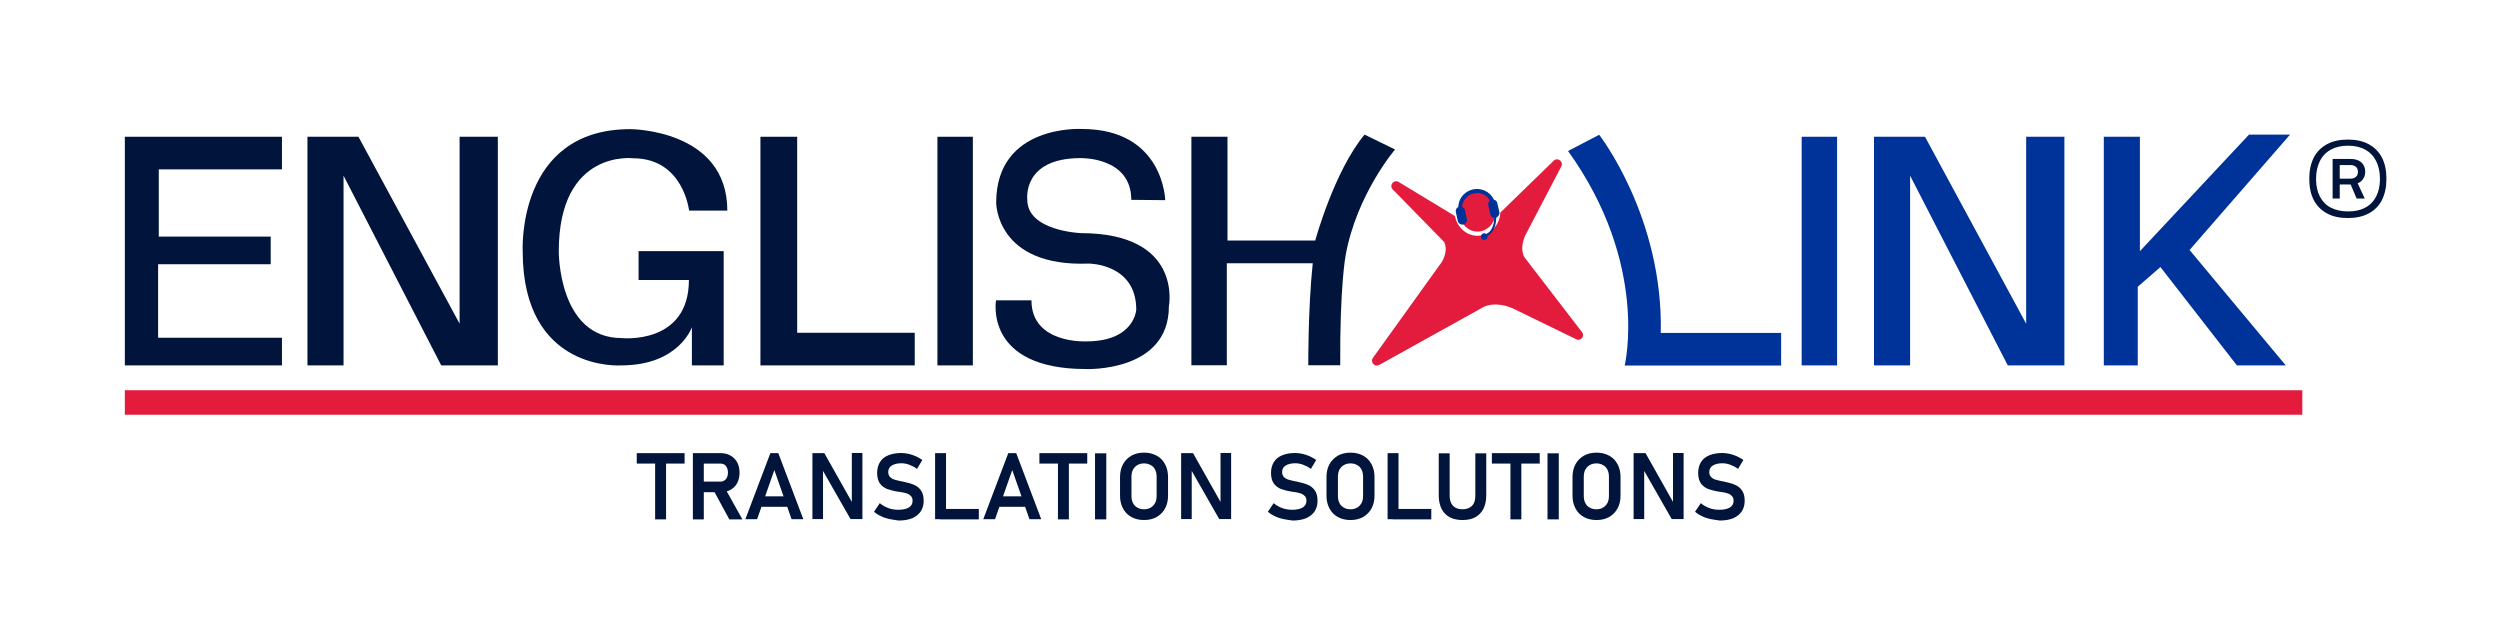 <svg xmlns="http://www.w3.org/2000/svg" xmlns:xlink="http://www.w3.org/1999/xlink" id="Capa_1" x="0px" y="0px" viewBox="0 0 151 38" style="enable-background:new 0 0 151 38;" xml:space="preserve"><style type="text/css">	.st0{fill:#00143C;}	.st1{fill:#003399;}	.st2{fill:#E31C3D;}</style><polygon class="st0" points="7.54,22.07 7.54,8.26 17.03,8.26 17.03,10.23 9.59,10.23 9.59,14.29 16.35,14.29 16.35,15.96  9.55,15.96 9.55,20.4 17.03,20.4 17.03,22.07 "></polygon><polygon class="st0" points="18.57,8.26 21.65,8.26 27.76,19.55 27.76,8.26 30.07,8.26 30.07,22.07 26.65,22.07 20.75,10.61  20.75,22.07 18.57,22.07 "></polygon><polygon class="st1" points="113.19,8.26 116.27,8.26 122.38,19.55 122.38,8.26 124.69,8.26 124.69,22.07 121.27,22.07  115.37,10.61 115.37,22.07 113.19,22.07 "></polygon><path class="st0" d="M38.58,15.17h5.13v6.9h-1.92v-2.31c0,0-0.77,2.31-4.28,2.31c0,0-5.94,0.43-5.94-6.9c0,0-0.38-7.37,6.5-7.37 c0,0,5.86,0,5.86,4.92h-2.31c0,0-0.34-3.16-3.38-3.16c0,0-4.49-0.56-4.49,5.62c0,0-0.04,5.24,3.8,5.24c0,0,4.06,0.43,4.06-3.51 h-3.04V15.17z"></path><polygon class="st0" points="45.93,8.26 48.15,8.26 48.15,20.1 55.25,20.1 55.25,22.07 45.93,22.07 "></polygon><rect x="56.62" y="8.26" class="st0" width="2.14" height="13.81"></rect><rect x="108.82" y="8.26" class="st1" width="2.14" height="13.81"></rect><path class="st0" d="M70.38,12.09c0,0-0.09-4.3-5.04-4.3c0,0-5.17-0.3-5.17,4.45c0,0-0.02,3.9,5.6,3.68c0,0,2.86,0,2.86,2.78 c0,0-0.09,1.92-3.02,1.92c0,0-3.31,0.17-3.31-2.48h-2.14c0,0-0.74,4.15,5.43,4.15c0,0,5.01,0.21,5.01-3.78c0,0,0.88-4.43-5.33-4.43 c0,0-3.22-0.13-3.22-2.01c0,0-0.34-2.52,3.22-2.52c0,0,3.06-0.09,3.06,2.52L70.38,12.09z"></path><path class="st0" d="M71.97,8.26h2.17v6.27h5.3c0,0,1.14-4.19,2.98-6.4l1.84,0.9c0,0-2.31,2.7-2.98,6.37c0,0-0.36,1.84-0.33,6.66 h-1.93c0,0-0.02-3.37,0.27-6.16H74.1v6.16h-2.14V8.26z"></path><path class="st1" d="M94.71,9.12l1.88-0.98c0,0,3.88,4.98,3.72,11.97h7.27v1.97h-9.45C98.13,22.07,99.63,15.96,94.71,9.12z"></path><polygon class="st1" points="127.07,8.26 129.25,8.26 129.25,15.17 135.84,8.13 138.32,8.13 132.25,15.1 138.06,22.07 135.11,22.07  130.49,16.13 129.12,17.32 129.12,22.07 127.07,22.07 "></polygon><g>	<path class="st0" d="M38.46,27.37h2.89V28h-2.89V27.37z M39.57,27.7h0.66v3.67h-0.66V27.7z"></path>	<path class="st0" d="M41.85,27.37h0.66v4h-0.66V27.37z M42.12,29.09h1.39c0.09,0,0.17-0.02,0.24-0.07  c0.07-0.04,0.13-0.11,0.16-0.19c0.04-0.08,0.06-0.18,0.06-0.29c0-0.11-0.02-0.2-0.06-0.29c-0.04-0.08-0.09-0.15-0.16-0.19  C43.68,28.02,43.6,28,43.51,28h-1.39v-0.63h1.41c0.23,0,0.43,0.05,0.6,0.15c0.17,0.1,0.3,0.23,0.4,0.41  c0.09,0.18,0.14,0.38,0.14,0.62c0,0.23-0.05,0.44-0.14,0.62c-0.09,0.18-0.23,0.31-0.4,0.41c-0.17,0.1-0.37,0.15-0.6,0.15h-1.41  V29.09z M43.09,29.6l0.69-0.13l1.06,1.9h-0.79L43.09,29.6z"></path>	<path class="st0" d="M46.53,27.37h0.48l1.51,3.99h-0.71l-1.04-2.97l-1.04,2.97h-0.71L46.53,27.37z M45.73,29.98h2.12v0.63h-2.12  V29.98z"></path>	<path class="st0" d="M49.07,27.37h0.72l1.73,3.07l-0.07,0.07v-3.15h0.64v3.99h-0.72l-1.73-3.03l0.07-0.07v3.1h-0.64V27.37z"></path>	<path class="st0" d="M53.72,31.35c-0.18-0.04-0.35-0.09-0.5-0.17c-0.16-0.07-0.3-0.16-0.43-0.27l0.35-0.52  c0.15,0.13,0.33,0.23,0.52,0.3c0.19,0.07,0.4,0.1,0.61,0.1c0.27,0,0.48-0.05,0.63-0.14c0.15-0.1,0.22-0.23,0.22-0.4v0  c0-0.12-0.03-0.22-0.1-0.29c-0.07-0.07-0.15-0.13-0.26-0.16c-0.11-0.03-0.24-0.07-0.41-0.09c-0.01,0-0.01,0-0.02,0  c-0.01,0-0.01,0-0.02,0l-0.05-0.01c-0.27-0.04-0.49-0.1-0.66-0.16c-0.17-0.06-0.32-0.17-0.44-0.32c-0.12-0.16-0.18-0.38-0.18-0.66  v0c0-0.25,0.06-0.47,0.17-0.65c0.11-0.18,0.28-0.32,0.5-0.41c0.22-0.09,0.48-0.14,0.79-0.14c0.14,0,0.29,0.02,0.43,0.05  c0.14,0.03,0.29,0.08,0.43,0.14c0.14,0.06,0.27,0.14,0.41,0.23l-0.32,0.54c-0.15-0.11-0.31-0.19-0.47-0.25  c-0.16-0.06-0.32-0.09-0.47-0.09c-0.25,0-0.45,0.05-0.59,0.14c-0.14,0.09-0.21,0.22-0.21,0.39v0c0,0.13,0.04,0.23,0.11,0.3  c0.07,0.07,0.16,0.13,0.27,0.16s0.26,0.07,0.45,0.11c0.01,0,0.01,0,0.02,0c0.01,0,0.01,0,0.02,0c0.01,0,0.02,0,0.03,0.01  c0.01,0,0.02,0,0.03,0.01c0.25,0.05,0.46,0.11,0.62,0.18c0.17,0.07,0.31,0.18,0.42,0.33c0.11,0.15,0.17,0.36,0.17,0.63v0.01  c0,0.25-0.06,0.46-0.18,0.64c-0.12,0.18-0.29,0.31-0.51,0.41c-0.22,0.09-0.5,0.14-0.81,0.14C54.08,31.41,53.9,31.39,53.72,31.35z"></path>	<path class="st0" d="M56.48,27.37h0.66v3.99h-0.66V27.37z M56.79,30.74h2.33v0.63h-2.33V30.74z"></path>	<path class="st0" d="M60.9,27.37h0.48l1.51,3.99h-0.71l-1.04-2.97l-1.04,2.97h-0.71L60.9,27.37z M60.1,29.98h2.12v0.63H60.1V29.98z  "></path>	<path class="st0" d="M62.78,27.37h2.89V28h-2.89V27.37z M63.9,27.7h0.66v3.67H63.9V27.7z"></path>	<path class="st0" d="M66.82,31.37h-0.68v-3.99h0.68V31.37z"></path>	<path class="st0" d="M68.34,31.23c-0.22-0.12-0.39-0.29-0.51-0.52c-0.12-0.22-0.18-0.48-0.18-0.77v-1.13  c0-0.29,0.06-0.55,0.18-0.77c0.12-0.22,0.29-0.39,0.51-0.52c0.22-0.12,0.47-0.18,0.76-0.18c0.29,0,0.54,0.06,0.76,0.18  c0.22,0.12,0.39,0.29,0.51,0.52c0.12,0.22,0.18,0.48,0.18,0.77v1.13c0,0.29-0.06,0.55-0.18,0.77c-0.12,0.22-0.29,0.39-0.51,0.52  c-0.22,0.12-0.47,0.18-0.76,0.18C68.81,31.41,68.56,31.35,68.34,31.23z M69.5,30.66c0.12-0.07,0.2-0.16,0.27-0.28  c0.06-0.12,0.09-0.26,0.09-0.42v-1.17c0-0.16-0.03-0.3-0.09-0.42c-0.06-0.12-0.15-0.22-0.27-0.28c-0.12-0.07-0.25-0.1-0.4-0.1  s-0.28,0.03-0.4,0.1c-0.12,0.07-0.2,0.16-0.27,0.28c-0.06,0.12-0.09,0.26-0.09,0.42v1.17c0,0.16,0.03,0.3,0.09,0.42  c0.06,0.12,0.15,0.22,0.27,0.28c0.12,0.07,0.25,0.1,0.4,0.1S69.38,30.73,69.5,30.66z"></path>	<path class="st0" d="M71.34,27.37h0.72l1.73,3.07l-0.07,0.07v-3.15h0.64v3.99h-0.72l-1.73-3.03l0.07-0.07v3.1h-0.64V27.37z"></path>	<path class="st0" d="M77.51,31.35c-0.18-0.04-0.35-0.09-0.5-0.17c-0.16-0.07-0.3-0.16-0.43-0.27l0.35-0.52  c0.15,0.13,0.33,0.23,0.52,0.3c0.19,0.07,0.4,0.1,0.61,0.1c0.27,0,0.48-0.05,0.63-0.14c0.15-0.1,0.22-0.23,0.22-0.4v0  c0-0.12-0.03-0.22-0.1-0.29c-0.07-0.07-0.15-0.13-0.26-0.16c-0.11-0.03-0.24-0.07-0.41-0.09c-0.01,0-0.01,0-0.02,0  c-0.01,0-0.01,0-0.02,0l-0.05-0.01c-0.27-0.04-0.49-0.1-0.66-0.16c-0.17-0.06-0.32-0.17-0.44-0.32c-0.12-0.16-0.18-0.38-0.18-0.66  v0c0-0.25,0.06-0.47,0.17-0.65c0.11-0.18,0.28-0.32,0.5-0.41c0.22-0.09,0.48-0.14,0.79-0.14c0.14,0,0.29,0.02,0.43,0.05  c0.14,0.03,0.29,0.08,0.43,0.14c0.14,0.06,0.27,0.14,0.41,0.23l-0.32,0.54c-0.15-0.11-0.31-0.19-0.47-0.25  c-0.16-0.06-0.32-0.09-0.47-0.09c-0.25,0-0.45,0.05-0.59,0.14c-0.14,0.09-0.21,0.22-0.21,0.39v0c0,0.13,0.04,0.23,0.11,0.3  c0.07,0.07,0.16,0.13,0.27,0.16c0.11,0.03,0.26,0.07,0.45,0.11c0.01,0,0.01,0,0.02,0c0.01,0,0.01,0,0.02,0c0.01,0,0.02,0,0.03,0.01  c0.01,0,0.02,0,0.03,0.01c0.25,0.05,0.46,0.11,0.62,0.18c0.17,0.07,0.31,0.18,0.42,0.33c0.11,0.15,0.17,0.36,0.17,0.63v0.01  c0,0.25-0.06,0.46-0.18,0.64c-0.12,0.18-0.29,0.31-0.51,0.41c-0.22,0.09-0.5,0.14-0.81,0.14C77.87,31.41,77.69,31.39,77.51,31.35z"></path>	<path class="st0" d="M80.81,31.23c-0.22-0.12-0.39-0.29-0.51-0.52c-0.12-0.22-0.18-0.48-0.18-0.77v-1.13  c0-0.29,0.06-0.55,0.18-0.77c0.12-0.22,0.29-0.39,0.51-0.52c0.22-0.12,0.47-0.18,0.76-0.18c0.29,0,0.54,0.06,0.76,0.18  c0.22,0.12,0.39,0.29,0.51,0.52c0.12,0.22,0.18,0.48,0.18,0.77v1.13c0,0.29-0.06,0.55-0.18,0.77c-0.12,0.22-0.29,0.39-0.51,0.52  c-0.22,0.12-0.47,0.18-0.76,0.18C81.28,31.41,81.03,31.35,80.81,31.23z M81.97,30.66c0.12-0.07,0.2-0.16,0.27-0.28  c0.06-0.12,0.09-0.26,0.09-0.42v-1.17c0-0.16-0.03-0.3-0.09-0.42s-0.15-0.22-0.27-0.28c-0.12-0.07-0.25-0.1-0.4-0.1  c-0.15,0-0.28,0.03-0.4,0.1c-0.12,0.07-0.2,0.16-0.27,0.28c-0.06,0.12-0.09,0.26-0.09,0.42v1.17c0,0.16,0.03,0.3,0.09,0.42  c0.06,0.12,0.15,0.22,0.27,0.28c0.12,0.07,0.25,0.1,0.4,0.1C81.72,30.76,81.85,30.73,81.97,30.66z"></path>	<path class="st0" d="M83.81,27.37h0.66v3.99h-0.66V27.37z M84.12,30.74h2.33v0.63h-2.33V30.74z"></path>	<path class="st0" d="M87.56,31.24c-0.22-0.12-0.38-0.29-0.49-0.51c-0.11-0.22-0.17-0.49-0.17-0.8v-2.55h0.66v2.57  c0,0.26,0.07,0.46,0.2,0.6c0.14,0.14,0.33,0.21,0.57,0.21c0.25,0,0.44-0.07,0.58-0.21c0.14-0.14,0.2-0.34,0.2-0.6v-2.57h0.66v2.55  c0,0.31-0.06,0.58-0.17,0.8c-0.11,0.22-0.28,0.39-0.49,0.51c-0.22,0.12-0.48,0.17-0.78,0.17C88.03,31.41,87.77,31.35,87.56,31.24z"></path>	<path class="st0" d="M90.11,27.37h2.89V28h-2.89V27.37z M91.23,27.7h0.66v3.67h-0.66V27.7z"></path>	<path class="st0" d="M94.15,31.37h-0.68v-3.99h0.68V31.37z"></path>	<path class="st0" d="M95.67,31.23c-0.22-0.12-0.39-0.29-0.51-0.52c-0.12-0.22-0.18-0.48-0.18-0.77v-1.13  c0-0.29,0.06-0.55,0.18-0.77c0.12-0.22,0.29-0.39,0.51-0.52c0.22-0.12,0.47-0.18,0.76-0.18c0.29,0,0.54,0.06,0.76,0.18  c0.22,0.12,0.39,0.29,0.51,0.52c0.12,0.22,0.18,0.48,0.18,0.77v1.13c0,0.29-0.06,0.55-0.18,0.77c-0.12,0.22-0.29,0.39-0.51,0.52  c-0.22,0.12-0.47,0.18-0.76,0.18C96.14,31.41,95.89,31.35,95.67,31.23z M96.82,30.66c0.12-0.07,0.2-0.16,0.27-0.28  c0.06-0.12,0.09-0.26,0.09-0.42v-1.17c0-0.16-0.03-0.3-0.09-0.42s-0.15-0.22-0.27-0.28c-0.12-0.07-0.25-0.1-0.4-0.1  c-0.15,0-0.28,0.03-0.4,0.1c-0.12,0.07-0.2,0.16-0.27,0.28c-0.06,0.12-0.09,0.26-0.09,0.42v1.17c0,0.16,0.03,0.3,0.09,0.42  c0.06,0.12,0.15,0.22,0.27,0.28c0.12,0.07,0.25,0.1,0.4,0.1C96.57,30.76,96.71,30.73,96.82,30.66z"></path>	<path class="st0" d="M98.67,27.37h0.72l1.73,3.07l-0.07,0.07v-3.15h0.64v3.99h-0.72l-1.73-3.03l0.07-0.07v3.1h-0.64V27.37z"></path>	<path class="st0" d="M103.31,31.35c-0.18-0.04-0.35-0.09-0.5-0.17c-0.16-0.07-0.3-0.16-0.43-0.27l0.35-0.52  c0.15,0.13,0.33,0.23,0.52,0.3c0.19,0.07,0.4,0.1,0.61,0.1c0.27,0,0.48-0.05,0.63-0.14c0.15-0.1,0.22-0.23,0.22-0.4v0  c0-0.12-0.03-0.22-0.1-0.29c-0.07-0.07-0.15-0.13-0.26-0.16s-0.24-0.07-0.41-0.09c-0.01,0-0.01,0-0.02,0s-0.01,0-0.02,0l-0.05-0.01  c-0.27-0.04-0.49-0.1-0.66-0.16c-0.17-0.06-0.32-0.17-0.44-0.32c-0.12-0.16-0.18-0.38-0.18-0.66v0c0-0.25,0.06-0.47,0.17-0.65  c0.11-0.18,0.28-0.32,0.5-0.41c0.22-0.09,0.48-0.14,0.79-0.14c0.14,0,0.29,0.02,0.43,0.05c0.14,0.03,0.29,0.08,0.43,0.14  c0.14,0.06,0.27,0.14,0.41,0.23l-0.32,0.54c-0.15-0.11-0.31-0.19-0.47-0.25c-0.16-0.06-0.32-0.09-0.47-0.09  c-0.25,0-0.45,0.05-0.59,0.14c-0.14,0.09-0.21,0.22-0.21,0.39v0c0,0.13,0.04,0.23,0.11,0.3c0.07,0.07,0.16,0.13,0.27,0.16  s0.26,0.07,0.45,0.11c0.01,0,0.01,0,0.02,0c0.01,0,0.01,0,0.02,0c0.01,0,0.02,0,0.03,0.01c0.01,0,0.02,0,0.03,0.01  c0.25,0.05,0.46,0.11,0.62,0.18c0.17,0.07,0.31,0.18,0.42,0.33c0.11,0.15,0.17,0.36,0.17,0.63v0.01c0,0.25-0.06,0.46-0.18,0.64  c-0.12,0.18-0.29,0.31-0.51,0.41c-0.22,0.09-0.5,0.14-0.81,0.14C103.68,31.41,103.49,31.39,103.31,31.35z"></path></g><g>	<path class="st0" d="M140.55,12.89c-0.35-0.19-0.62-0.46-0.8-0.81c-0.18-0.35-0.27-0.78-0.27-1.28s0.09-0.92,0.27-1.28  c0.18-0.35,0.45-0.62,0.8-0.81c0.35-0.19,0.77-0.28,1.26-0.28c0.49,0,0.91,0.09,1.26,0.28c0.35,0.19,0.61,0.45,0.8,0.81  c0.18,0.35,0.27,0.78,0.27,1.28s-0.09,0.92-0.27,1.28c-0.18,0.35-0.45,0.63-0.8,0.81c-0.35,0.19-0.77,0.28-1.26,0.28  C141.32,13.17,140.9,13.08,140.55,12.89z M142.86,12.54c0.29-0.15,0.51-0.38,0.66-0.67c0.15-0.29,0.23-0.65,0.23-1.06  c0-0.42-0.08-0.78-0.23-1.08c-0.15-0.3-0.37-0.53-0.66-0.69c-0.29-0.16-0.64-0.24-1.04-0.24c-0.41,0-0.75,0.08-1.04,0.24  c-0.29,0.16-0.51,0.39-0.66,0.69c-0.15,0.3-0.23,0.66-0.23,1.08c0,0.42,0.08,0.77,0.23,1.06c0.15,0.29,0.37,0.52,0.66,0.67  c0.29,0.15,0.64,0.23,1.04,0.23C142.22,12.77,142.57,12.7,142.86,12.54z M140.89,9.6h0.43v2.39h-0.43V9.6z M141.29,10.79h0.69  c0.13,0,0.24-0.04,0.32-0.11c0.08-0.07,0.12-0.17,0.12-0.3c0-0.13-0.04-0.23-0.12-0.3c-0.08-0.07-0.19-0.11-0.32-0.11h-0.69V9.6  h0.68c0.29,0,0.5,0.07,0.66,0.21c0.15,0.14,0.23,0.33,0.23,0.56c0,0.23-0.08,0.42-0.23,0.56c-0.15,0.14-0.37,0.21-0.65,0.21h-0.68  V10.79z M141.95,11.07l0.34-0.24l0.54,1.16h-0.49L141.95,11.07z"></path></g><rect x="7.54" y="23.57" class="st2" width="131.52" height="1.48"></rect><path class="st2" d="M95.56,20.07l-3.46-4.5c-0.06-0.08-0.33-0.52,0.02-1.34l0.23-0.44c0-0.01,0.01-0.01,0.01-0.02l0,0l1.95-3.73 c0.13-0.29-0.22-0.55-0.46-0.34l-3.23,3.14c-0.04,0.78-0.64,1.4-1.38,1.4c-0.67,0-1.23-0.51-1.36-1.19l-3.42-2.07 c-0.29-0.15-0.57,0.23-0.34,0.46l3.1,3.17c0.06,0.11,0.25,0.54-0.13,1.21l-0.37,0.51v0l-3.8,5.29c-0.17,0.25,0.1,0.56,0.37,0.43 l6.32-3.51c0.21-0.1,0.81-0.31,1.73,0.07l3.86,1.88C95.47,20.63,95.74,20.32,95.56,20.07z"></path><ellipse class="st2" cx="89.24" cy="12.75" rx="1.11" ry="1.24"></ellipse><path class="st1" d="M90.56,12.81l-0.12-0.54c-0.02-0.11-0.11-0.19-0.21-0.21c-0.22-0.49-0.79-0.76-1.34-0.6 c-0.29,0.09-0.53,0.28-0.67,0.53c-0.09,0.16-0.13,0.34-0.14,0.51c-0.11,0.06-0.17,0.18-0.15,0.3l0.12,0.54 c0.03,0.15,0.18,0.25,0.33,0.22l0,0c0.15-0.03,0.25-0.18,0.22-0.33l-0.12-0.54c-0.02-0.09-0.09-0.16-0.17-0.19 c0.01-0.13,0.04-0.26,0.11-0.38c0.12-0.2,0.3-0.35,0.53-0.42c0.42-0.13,0.85,0.06,1.04,0.42c-0.08,0.06-0.12,0.17-0.1,0.28 l0.12,0.54c0.03,0.12,0.12,0.2,0.24,0.22c0,0.24-0.05,0.73-0.46,0.99c-0.04-0.04-0.09-0.06-0.14-0.06c-0.11,0-0.2,0.09-0.2,0.2 c0,0.11,0.09,0.2,0.2,0.2c0.11,0,0.2-0.09,0.2-0.2c0-0.01,0-0.02-0.01-0.03c0.48-0.29,0.53-0.84,0.53-1.11 C90.5,13.09,90.59,12.95,90.56,12.81z"></path></svg>